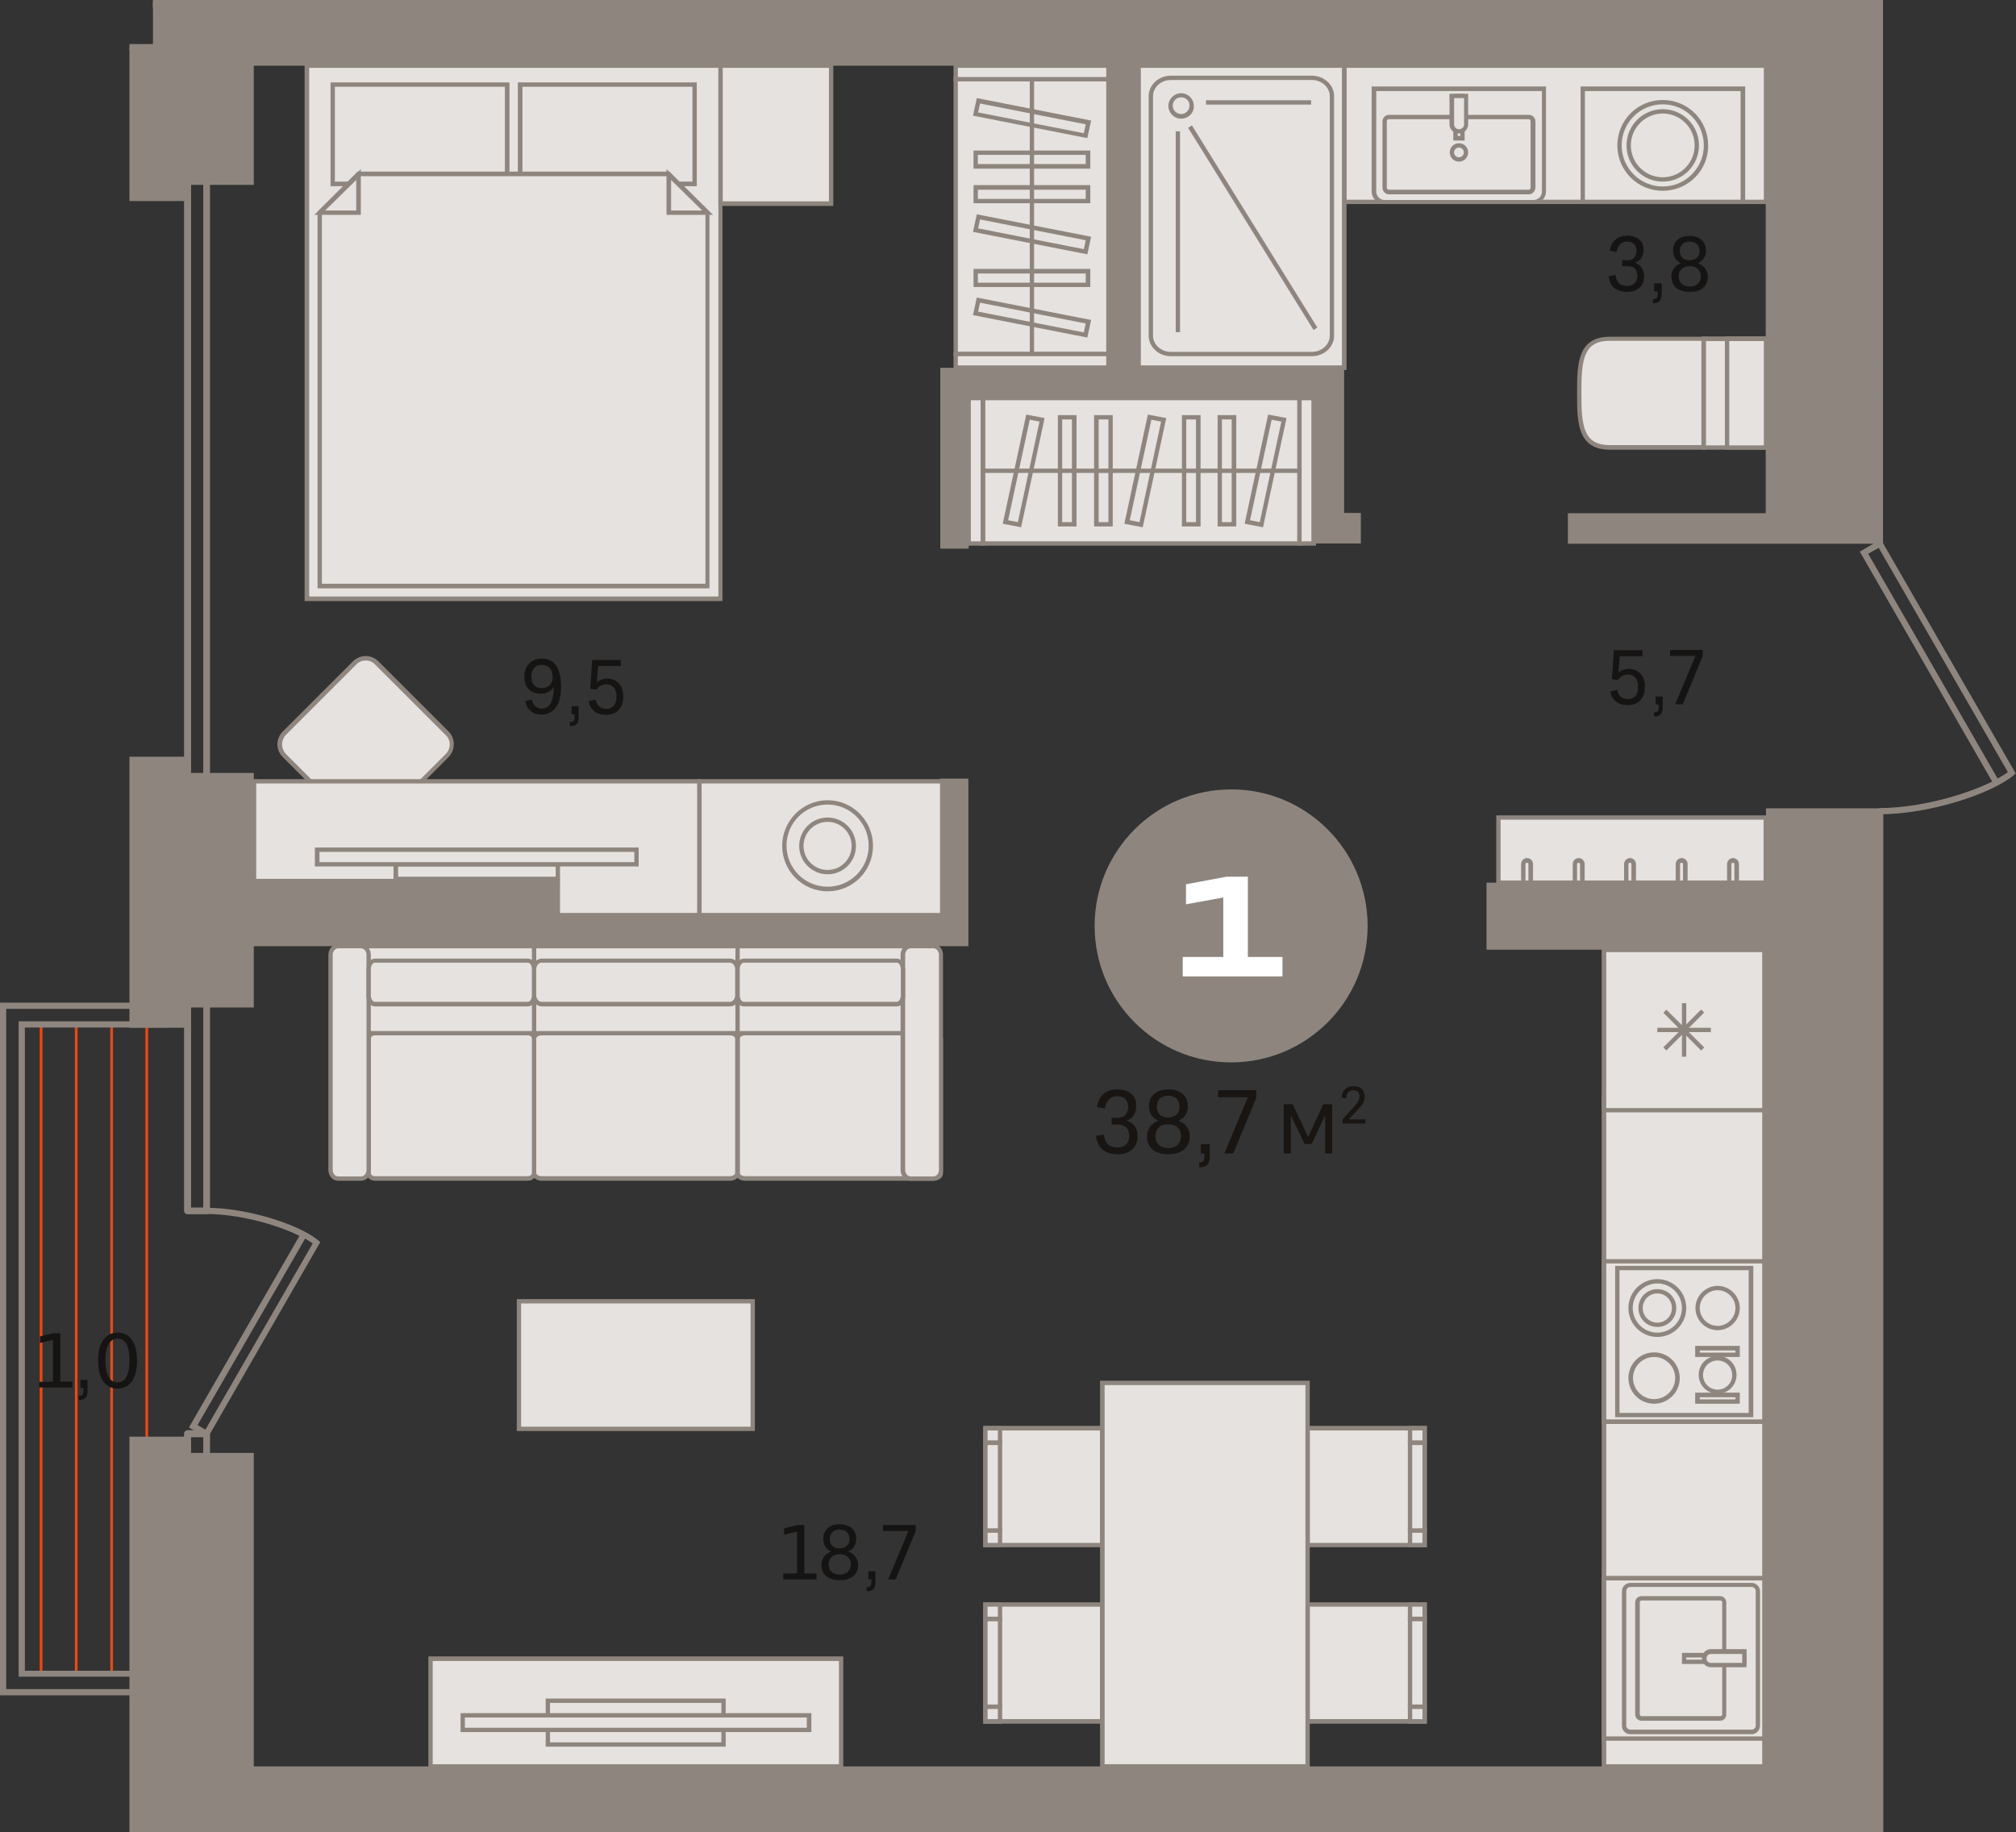 <?xml version="1.0" encoding="utf-8"?>
<!-- Generator: Adobe Illustrator 24.1.2, SVG Export Plug-In . SVG Version: 6.00 Build 0)  -->
<svg version="1.1" id="Слой_1" xmlns="http://www.w3.org/2000/svg" xmlns:xlink="http://www.w3.org/1999/xlink" x="0px" y="0px"
	 viewBox="0 0 745.9 678" style="enable-background:new 0 0 745.9 678;" xml:space="preserve">
<rect x="0" y="0" width="745.9" height="678" fill="#333333" stroke="none"/>
<g>
	<rect x="40.8" y="378.5" style="fill-rule:evenodd;clip-rule:evenodd;fill:#E84915;" width="1" height="241.3"/>
	<rect x="14.7" y="378.5" style="fill-rule:evenodd;clip-rule:evenodd;fill:#E84915;" width="1" height="241.3"/>
	<rect x="53.8" y="378.5" style="fill-rule:evenodd;clip-rule:evenodd;fill:#E84915;" width="1" height="241.3"/>
	<rect x="27.7" y="378.5" style="fill-rule:evenodd;clip-rule:evenodd;fill:#E84915;" width="1" height="241.3"/>
	<path style="fill-rule:evenodd;clip-rule:evenodd;fill:#8E867E;" d="M70.7,446.8h4.5v-89.6h-4.5V446.8L70.7,446.8z M76.4,449.3h-7
		c-0.7,0-1.3-0.6-1.3-1.3V356c0-0.7,0.6-1.3,1.3-1.3h7c0.7,0,1.3,0.6,1.3,1.3V448C77.7,448.7,77.1,449.3,76.4,449.3z"/>
	<path style="fill-rule:evenodd;clip-rule:evenodd;fill:#8E867E;" d="M70.7,562.7h4.5v-30.9h-4.5V562.7L70.7,562.7z M76.4,565.2h-7
		c-0.7,0-1.3-0.6-1.3-1.3v-33.4c0-0.7,0.6-1.3,1.3-1.3h7c0.7,0,1.3,0.6,1.3,1.3V564C77.7,564.7,77.1,565.2,76.4,565.2z"/>
	<path style="fill-rule:evenodd;clip-rule:evenodd;fill:#8E867E;" d="M2.3,625h57.3v-4.6H6.9V377.9h52.6v-4.6H2.3V625L2.3,625z
		 M61.8,627.3H0V371h61.8v9.2H9.2v238h52.6V627.3z"/>
	<path style="fill-rule:evenodd;clip-rule:evenodd;fill:#8E867E;" d="M73.1,527.3L76,529l39.7-68.9c-0.8-0.6-1.8-1.2-2.8-1.8
		L73.1,527.3L73.1,527.3z M76.8,532.1l-6.9-3.9l40.9-70.9c-8.6-4.3-22.6-8.1-34.6-8.1l0-2.3c15.7,0,34.9,6.4,41.6,12.1l0.7,0.6
		L76.8,532.1z"/>
	<path style="fill-rule:evenodd;clip-rule:evenodd;fill:#161413;" d="M43.5,511.5c1.5,0,2.6-0.7,3.3-2.1c0.8-1.4,1.1-3.4,1.1-6.1
		c0-2.7-0.4-4.7-1.1-6c-0.8-1.4-1.9-2-3.3-2c-1.4,0-2.5,0.7-3.3,2c-0.8,1.4-1.2,3.4-1.2,6c0,2.7,0.4,4.7,1.2,6.1
		C40.9,510.9,42,511.5,43.5,511.5L43.5,511.5z M43.5,513.8c-2.3,0-4-0.9-5.3-2.7c-1.3-1.8-1.9-4.4-1.9-7.6c0-3.3,0.6-5.9,1.9-7.7
		c1.3-1.8,3-2.7,5.3-2.7c2.3,0,4.1,0.9,5.3,2.7c1.3,1.8,1.9,4.3,1.9,7.7c0,3.3-0.6,5.8-1.9,7.6C47.5,512.9,45.8,513.8,43.5,513.8
		L43.5,513.8z M29.6,510.6h2.8v3.7c0,1.4-0.2,2.4-0.7,2.9c-0.5,0.5-1.3,0.8-2.5,0.8l-0.1-1.5c0.7,0,1.1-0.1,1.4-0.4
		c0.2-0.3,0.4-0.8,0.4-1.6v-0.9h-1.1V510.6L29.6,510.6z M14.5,513.5v-2.2h5.1v-15.5l-4.8,1.1v-2.4l5-1.2h2.5v17.9h4.5v2.2H14.5z"/>
	<rect x="497.4" y="24.3" style="fill-rule:evenodd;clip-rule:evenodd;fill:#E5E2DF;" width="156" height="50.4"/>
	<path style="fill-rule:evenodd;clip-rule:evenodd;fill:#8E867E;" d="M498.2,73.9h154.4V25.1H498.2V73.9L498.2,73.9z M654.2,75.5
		H496.5V23.5h157.7V75.5z"/>
	<path style="fill-rule:evenodd;clip-rule:evenodd;fill:#E5E2DF;" d="M139.4,305.5l26-26c2.3-2.3,2.3-6,0-8.2l-26-26
		c-2.3-2.3-6-2.3-8.2,0l-26,26c-2.3,2.3-2.3,6,0,8.2l26,26C133.5,307.7,137.2,307.7,139.4,305.5z"/>
	<path style="fill-rule:evenodd;clip-rule:evenodd;fill:#8E867E;" d="M135.3,244.4c-1.3,0-2.6,0.5-3.5,1.5l-26,26
		c-1.9,2-1.9,5.1,0,7.1l26,26c1.9,1.9,5.2,1.9,7.1,0l26-26c0.9-0.9,1.5-2.2,1.5-3.5c0-1.3-0.5-2.6-1.5-3.5l-26-26
		C137.9,244.9,136.6,244.4,135.3,244.4L135.3,244.4z M135.3,308c-1.8,0-3.4-0.7-4.7-1.9l-26-26c-2.6-2.6-2.6-6.8,0-9.4l26-26
		c2.6-2.6,6.8-2.6,9.4,0l26,26c1.2,1.2,1.9,2.9,1.9,4.7c0,1.8-0.7,3.4-1.9,4.7l-26,26C138.7,307.3,137.1,308,135.3,308z"/>
	<rect x="93.9" y="289.1" style="fill-rule:evenodd;clip-rule:evenodd;fill:#E5E2DF;" width="164.8" height="49.5"/>
	<path style="fill-rule:evenodd;clip-rule:evenodd;fill:#8E867E;" d="M94.8,337.8H258v-47.9H94.8V337.8L94.8,337.8z M259.6,339.4
		H93.1v-51.1h166.4V339.4z"/>
	<rect x="258.8" y="289.1" style="fill-rule:evenodd;clip-rule:evenodd;fill:#E5E2DF;" width="94.8" height="49.5"/>
	<path style="fill-rule:evenodd;clip-rule:evenodd;fill:#8E867E;" d="M259.6,337.8h93.2v-47.9h-93.2V337.8L259.6,337.8z
		 M354.4,339.4H258v-51.1h96.4V339.4z"/>
	<rect x="192" y="481.5" style="fill-rule:evenodd;clip-rule:evenodd;fill:#E5E2DF;" width="86.5" height="47.2"/>
	<path style="fill-rule:evenodd;clip-rule:evenodd;fill:#8E867E;" d="M192.8,527.9h84.9v-45.6h-84.9V527.9L192.8,527.9z
		 M279.3,529.5h-88.1v-48.8h88.1V529.5z"/>
	<rect x="110.3" y="677.2" style="fill-rule:evenodd;clip-rule:evenodd;fill:#8E867E;" width="185.8" height="0.8"/>
	<rect x="159.3" y="613.8" style="fill-rule:evenodd;clip-rule:evenodd;fill:#E5E2DF;" width="151.9" height="39.9"/>
	<path style="fill-rule:evenodd;clip-rule:evenodd;fill:#8E867E;" d="M160.1,652.8h150.3v-38.2H160.1V652.8L160.1,652.8z M312,654.4
		H158.5v-41.5H312V654.4z"/>
	<rect x="146.5" y="319.8" style="fill-rule:evenodd;clip-rule:evenodd;fill:#E5E2DF;" width="59.9" height="5.4"/>
	<path style="fill-rule:evenodd;clip-rule:evenodd;fill:#8E867E;" d="M147.3,324.4h58.3v-3.8h-58.3V324.4L147.3,324.4z M207.2,326
		h-61.6v-7h61.6V326z"/>
	<rect x="166.1" y="677.2" style="fill-rule:evenodd;clip-rule:evenodd;fill:#8E867E;" width="66.6" height="0.8"/>
	<rect x="117.4" y="314.4" style="fill-rule:evenodd;clip-rule:evenodd;fill:#E5E2DF;" width="118.1" height="5.4"/>
	<path style="fill-rule:evenodd;clip-rule:evenodd;fill:#8E867E;" d="M118.2,319h116.5v-3.8H118.2V319L118.2,319z M236.3,320.6
		H116.5v-7h119.8V320.6z"/>
	<rect x="202.7" y="629.3" style="fill-rule:evenodd;clip-rule:evenodd;fill:#E5E2DF;" width="65" height="16.2"/>
	<path style="fill-rule:evenodd;clip-rule:evenodd;fill:#8E867E;" d="M203.5,644.7h63.4v-14.6h-63.4V644.7L203.5,644.7z
		 M268.5,646.3h-66.6v-17.8h66.6V646.3z"/>
	<rect x="171.2" y="634.7" style="fill-rule:evenodd;clip-rule:evenodd;fill:#E5E2DF;" width="128.1" height="5.4"/>
	<path style="fill-rule:evenodd;clip-rule:evenodd;fill:#8E867E;" d="M172,639.3h126.5v-3.8H172V639.3L172,639.3z M300.1,640.9
		H170.4v-7h129.8V640.9z"/>
	<rect x="113.6" y="24.3" style="fill-rule:evenodd;clip-rule:evenodd;fill:#E5E2DF;" width="153" height="197.3"/>
	<path style="fill-rule:evenodd;clip-rule:evenodd;fill:#8E867E;" d="M114.4,220.7h151.4V25.1H114.4V220.7L114.4,220.7z
		 M267.4,222.4H112.7V23.4h154.6V222.4z"/>
	<rect x="123.1" y="31.3" style="fill-rule:evenodd;clip-rule:evenodd;fill:#E5E2DF;" width="64.5" height="36.7"/>
	<path style="fill-rule:evenodd;clip-rule:evenodd;fill:#8E867E;" d="M123.9,67.2h62.9V32.1h-62.9V67.2L123.9,67.2z M188.5,68.9
		h-66.2V30.5h66.2V68.9z"/>
	<rect x="192.4" y="31.3" style="fill-rule:evenodd;clip-rule:evenodd;fill:#E5E2DF;" width="64.5" height="36.7"/>
	<path style="fill-rule:evenodd;clip-rule:evenodd;fill:#8E867E;" d="M193.3,67.2h62.9V32.1h-62.9V67.2L193.3,67.2z M257.8,68.9
		h-66.2V30.5h66.2V68.9z"/>
	<polygon style="fill-rule:evenodd;clip-rule:evenodd;fill:#E5E2DF;" points="132.7,64.4 118.3,78.7 118.3,216.9 261.8,216.9 
		261.8,78.7 247.4,64.4 	"/>
	<path style="fill-rule:evenodd;clip-rule:evenodd;fill:#8E867E;" d="M119.1,216H261V79l-13.9-13.8H133L119.1,79V216L119.1,216z
		 M262.6,217.7H117.5V78.3l14.8-14.8h115.4l14.8,14.8V217.7z"/>
	<polygon style="fill-rule:evenodd;clip-rule:evenodd;fill:#E5E2DF;" points="118.3,78.7 132.7,78.7 132.7,64.6 	"/>
	<path style="fill-rule:evenodd;clip-rule:evenodd;fill:#8E867E;" d="M120.3,77.9h11.5V66.6L120.3,77.9L120.3,77.9z M133.5,79.5
		h-17.2l17.2-16.9V79.5z"/>
	<polygon style="fill-rule:evenodd;clip-rule:evenodd;fill:#E5E2DF;" points="261.8,78.7 247.4,78.7 247.4,64.6 	"/>
	<path style="fill-rule:evenodd;clip-rule:evenodd;fill:#8E867E;" d="M248.3,77.9h11.5l-11.5-11.3V77.9L248.3,77.9z M263.8,79.5
		h-17.2V62.6L263.8,79.5z"/>
	<rect x="266.6" y="24.3" style="fill-rule:evenodd;clip-rule:evenodd;fill:#E5E2DF;" width="40.9" height="51.1"/>
	<path style="fill-rule:evenodd;clip-rule:evenodd;fill:#8E867E;" d="M267.4,74.5h39.3V25.1h-39.3V74.5L267.4,74.5z M308.3,76.2
		h-42.5V23.4h42.5V76.2z"/>
	<rect x="585.6" y="32.9" style="fill-rule:evenodd;clip-rule:evenodd;fill:#E5E2DF;" width="59.2" height="41.9"/>
	<path style="fill-rule:evenodd;clip-rule:evenodd;fill:#8E867E;" d="M586.5,73.9H644V33.7h-57.6V73.9L586.5,73.9z M645.7,75.5
		h-60.9V32h60.9V75.5z"/>
	<path style="fill-rule:evenodd;clip-rule:evenodd;fill:#E5E2DF;" d="M615.2,37.8c-8.8,0-16,7.2-16,16c0,8.8,7.2,16,16,16
		c8.8,0,16-7.2,16-16C631.3,44.9,624.1,37.8,615.2,37.8z"/>
	<path style="fill-rule:evenodd;clip-rule:evenodd;fill:#8E867E;" d="M615.2,38.6c-8.4,0-15.2,6.8-15.2,15.2
		c0,8.4,6.8,15.2,15.2,15.2c8.4,0,15.2-6.8,15.2-15.2C630.4,45.4,623.6,38.6,615.2,38.6L615.2,38.6z M615.2,70.6
		c-9.3,0-16.8-7.5-16.8-16.8c0-9.3,7.5-16.8,16.8-16.8c9.3,0,16.8,7.5,16.8,16.8C632.1,63.1,624.5,70.6,615.2,70.6z"/>
	<path style="fill-rule:evenodd;clip-rule:evenodd;fill:#E5E2DF;" d="M615.2,41.2c-6.9,0-12.6,5.6-12.6,12.6
		c0,6.9,5.6,12.6,12.6,12.6c6.9,0,12.6-5.6,12.6-12.6C627.8,46.8,622.2,41.2,615.2,41.2z"/>
	<path style="fill-rule:evenodd;clip-rule:evenodd;fill:#8E867E;" d="M615.2,42c-6.5,0-11.8,5.3-11.8,11.8c0,6.5,5.3,11.8,11.8,11.8
		c6.5,0,11.8-5.3,11.8-11.8C627,47.3,621.7,42,615.2,42L615.2,42z M615.2,67.2c-7.4,0-13.4-6-13.4-13.4c0-7.4,6-13.4,13.4-13.4
		c7.4,0,13.4,6,13.4,13.4C628.6,61.2,622.6,67.2,615.2,67.2z"/>
	<path style="fill-rule:evenodd;clip-rule:evenodd;fill:#8E867E;" d="M490.9,678h41.7c-1-0.5-2.1-0.8-3.3-0.8h-35.1
		C493,677.2,491.9,677.5,490.9,678z"/>
	<rect x="593.5" y="405.9" style="fill-rule:evenodd;clip-rule:evenodd;fill:#E5E2DF;" width="59.4" height="247.7"/>
	<path style="fill-rule:evenodd;clip-rule:evenodd;fill:#8E867E;" d="M594.3,652.8H652V406.7h-57.7V652.8L594.3,652.8z M653.6,654.4
		h-61V405.1h61V654.4z"/>
	<rect x="593.5" y="584" style="fill-rule:evenodd;clip-rule:evenodd;fill:#E5E2DF;" width="59.4" height="59.4"/>
	<path style="fill-rule:evenodd;clip-rule:evenodd;fill:#8E867E;" d="M594.3,642.5H652v-57.7h-57.7V642.5L594.3,642.5z M653.6,644.1
		h-61v-61h61V644.1z"/>
	<path style="fill-rule:evenodd;clip-rule:evenodd;fill:#E5E2DF;" d="M600.9,588.7v49.8c0,1.3,1,2.3,2.3,2.3h44.9
		c1.3,0,2.3-1,2.3-2.3v-49.8c0-1.3-1-2.3-2.3-2.3h-44.9C601.9,586.4,600.9,587.5,600.9,588.7z"/>
	<path style="fill-rule:evenodd;clip-rule:evenodd;fill:#8E867E;" d="M603.2,587.2c-0.8,0-1.5,0.7-1.5,1.5v49.8
		c0,0.8,0.7,1.5,1.5,1.5h44.9c0.8,0,1.5-0.7,1.5-1.5v-49.8c0-0.8-0.7-1.5-1.5-1.5H603.2L603.2,587.2z M648.1,641.7h-44.9
		c-1.7,0-3.1-1.4-3.1-3.1v-49.8c0-1.7,1.4-3.1,3.1-3.1h44.9c1.7,0,3.1,1.4,3.1,3.1v49.8C651.1,640.3,649.8,641.7,648.1,641.7z"/>
	<path style="fill-rule:evenodd;clip-rule:evenodd;fill:#E5E2DF;" d="M638,592.9v41.4c0,0.8-0.7,1.5-1.5,1.5h-29.1
		c-0.8,0-1.5-0.7-1.5-1.5v-41.4c0-0.8,0.7-1.5,1.5-1.5h29.1C637.3,591.4,638,592.1,638,592.9z"/>
	<path style="fill-rule:evenodd;clip-rule:evenodd;fill:#8E867E;" d="M607.4,592.2c-0.4,0-0.7,0.3-0.7,0.7v41.4
		c0,0.4,0.3,0.7,0.7,0.7h29.1c0.4,0,0.7-0.3,0.7-0.7v-41.4c0-0.4-0.3-0.7-0.7-0.7H607.4L607.4,592.2z M636.4,636.7h-29.1
		c-1.3,0-2.3-1.1-2.3-2.4v-41.4c0-1.3,1.1-2.3,2.3-2.3h29.1c1.3,0,2.3,1.1,2.3,2.3v41.4C638.8,635.7,637.7,636.7,636.4,636.7z"/>
	<rect x="623.1" y="612.4" style="fill-rule:evenodd;clip-rule:evenodd;fill:#E5E2DF;" width="22.3" height="2.5"/>
	<path style="fill-rule:evenodd;clip-rule:evenodd;fill:#8E867E;" d="M623.9,614.1h20.6v-0.8h-20.6V614.1L623.9,614.1z M646.2,615.7
		h-23.9v-4.1h23.9V615.7z"/>
	<path style="fill-rule:evenodd;clip-rule:evenodd;fill:#E5E2DF;" d="M630.5,613.6L630.5,613.6c0,1.4,1.1,2.5,2.4,2.5h12.4v-4.9H633
		C631.6,611.2,630.5,612.3,630.5,613.6z"/>
	<path style="fill-rule:evenodd;clip-rule:evenodd;fill:#8E867E;" d="M633,612c-0.9,0-1.6,0.7-1.6,1.6v0.1c0,0.9,0.7,1.6,1.6,1.6
		h11.6V612H633L633,612z M646.2,616.9H633c-1.8,0-3.3-1.5-3.3-3.3v-0.1c0-1.8,1.5-3.3,3.3-3.3h13.2V616.9z"/>
	<rect x="593.5" y="466.7" style="fill-rule:evenodd;clip-rule:evenodd;fill:#E5E2DF;" width="59.4" height="59.4"/>
	<path style="fill-rule:evenodd;clip-rule:evenodd;fill:#8E867E;" d="M594.3,525.2H652v-57.7h-57.7V525.2L594.3,525.2z M653.6,526.9
		h-61v-61h61V526.9z"/>
	<rect x="598.4" y="469.2" style="fill-rule:evenodd;clip-rule:evenodd;fill:#E5E2DF;" width="49.5" height="54.4"/>
	<path style="fill-rule:evenodd;clip-rule:evenodd;fill:#8E867E;" d="M599.2,522.8H647V470h-47.8V522.8L599.2,522.8z M648.7,524.4
		h-51.1v-56h51.1V524.4z"/>
	<path style="fill-rule:evenodd;clip-rule:evenodd;fill:#E5E2DF;" d="M613.2,493.9c5.5,0,9.9-4.4,9.9-9.9c0-5.5-4.4-9.9-9.9-9.9
		c-5.5,0-9.9,4.4-9.9,9.9C603.3,489.5,607.8,493.9,613.2,493.9z"/>
	<path style="fill-rule:evenodd;clip-rule:evenodd;fill:#8E867E;" d="M613.2,474.9c-5,0-9.1,4.1-9.1,9.1c0,5,4.1,9.1,9.1,9.1
		c5,0,9.1-4.1,9.1-9.1C622.3,479,618.2,474.9,613.2,474.9L613.2,474.9z M613.2,494.7c-5.9,0-10.7-4.8-10.7-10.7
		c0-5.9,4.8-10.7,10.7-10.7c5.9,0,10.7,4.8,10.7,10.7C623.9,489.9,619.1,494.7,613.2,494.7z"/>
	<path style="fill-rule:evenodd;clip-rule:evenodd;fill:#E5E2DF;" d="M613.2,490.2c3.4,0,6.2-2.8,6.2-6.2c0-3.4-2.8-6.2-6.2-6.2
		c-3.4,0-6.2,2.8-6.2,6.2C607.1,487.4,609.8,490.2,613.2,490.2z"/>
	<path style="fill-rule:evenodd;clip-rule:evenodd;fill:#8E867E;" d="M613.2,478.6c-3,0-5.4,2.4-5.4,5.4c0,3,2.4,5.4,5.4,5.4
		c3,0,5.4-2.4,5.4-5.4C618.6,481,616.2,478.6,613.2,478.6L613.2,478.6z M613.2,491c-3.9,0-7-3.1-7-7c0-3.9,3.1-7,7-7
		c3.9,0,7,3.1,7,7C620.2,487.9,617.1,491,613.2,491z"/>
	<path style="fill-rule:evenodd;clip-rule:evenodd;fill:#E5E2DF;" d="M612,518.6c4.8,0,8.7-3.9,8.7-8.7c0-4.8-3.9-8.7-8.7-8.7
		c-4.8,0-8.7,3.9-8.7,8.7C603.3,514.7,607.2,518.6,612,518.6z"/>
	<path style="fill-rule:evenodd;clip-rule:evenodd;fill:#8E867E;" d="M612,502.1c-4.3,0-7.8,3.5-7.8,7.8c0,4.3,3.5,7.8,7.8,7.8
		c4.3,0,7.8-3.5,7.8-7.8C619.8,505.6,616.3,502.1,612,502.1L612,502.1z M612,519.4c-5.2,0-9.5-4.2-9.5-9.5c0-5.2,4.2-9.5,9.5-9.5
		c5.2,0,9.5,4.2,9.5,9.5C621.5,515.2,617.2,519.4,612,519.4z"/>
	<path style="fill-rule:evenodd;clip-rule:evenodd;fill:#E5E2DF;" d="M635.5,491.4c4.1,0,7.4-3.3,7.4-7.4c0-4.1-3.3-7.4-7.4-7.4
		c-4.1,0-7.4,3.3-7.4,7.4C628.1,488.1,631.4,491.4,635.5,491.4z"/>
	<path style="fill-rule:evenodd;clip-rule:evenodd;fill:#8E867E;" d="M635.5,477.4c-3.6,0-6.6,3-6.6,6.6c0,3.6,3,6.6,6.6,6.6
		c3.6,0,6.6-3,6.6-6.6C642.1,480.4,639.1,477.4,635.5,477.4L635.5,477.4z M635.5,492.2c-4.5,0-8.2-3.7-8.2-8.2
		c0-4.5,3.7-8.2,8.2-8.2c4.5,0,8.2,3.7,8.2,8.2C643.7,488.5,640,492.2,635.5,492.2z"/>
	<path style="fill-rule:evenodd;clip-rule:evenodd;fill:#E5E2DF;" d="M635.5,514.9c3.4,0,6.2-2.8,6.2-6.2c0-3.4-2.8-6.2-6.2-6.2
		c-3.4,0-6.2,2.8-6.2,6.2C629.3,512.1,632.1,514.9,635.5,514.9z"/>
	<path style="fill-rule:evenodd;clip-rule:evenodd;fill:#8E867E;" d="M635.5,503.4c-3,0-5.4,2.4-5.4,5.4c0,3,2.4,5.4,5.4,5.4
		c3,0,5.4-2.4,5.4-5.4C640.9,505.8,638.5,503.4,635.5,503.4L635.5,503.4z M635.5,515.7c-3.9,0-7-3.1-7-7c0-3.9,3.1-7,7-7
		c3.9,0,7,3.1,7,7C642.5,512.6,639.4,515.7,635.5,515.7z"/>
	<rect x="628.1" y="498.8" style="fill-rule:evenodd;clip-rule:evenodd;fill:#E5E2DF;" width="14.8" height="2.5"/>
	<path style="fill-rule:evenodd;clip-rule:evenodd;fill:#8E867E;" d="M628.9,500.5h13.2v-0.8h-13.2V500.5L628.9,500.5z M643.7,502.1
		h-16.5V498h16.5V502.1z"/>
	<rect x="628.1" y="516.2" style="fill-rule:evenodd;clip-rule:evenodd;fill:#E5E2DF;" width="14.8" height="2.5"/>
	<path style="fill-rule:evenodd;clip-rule:evenodd;fill:#8E867E;" d="M628.9,517.8h13.2V517h-13.2V517.8L628.9,517.8z M643.7,519.4
		h-16.5v-4.1h16.5V519.4z"/>
	<rect x="593.5" y="351.5" style="fill-rule:evenodd;clip-rule:evenodd;fill:#E5E2DF;" width="59.4" height="59.4"/>
	<path style="fill-rule:evenodd;clip-rule:evenodd;fill:#8E867E;" d="M594.3,410H652v-57.7h-57.7V410L594.3,410z M653.6,411.6h-61
		v-61h61V411.6z"/>
	<rect x="613.2" y="380.3" style="fill-rule:evenodd;clip-rule:evenodd;fill:#8E867E;" width="19.8" height="1.6"/>
	<rect x="622.3" y="371.2" style="fill-rule:evenodd;clip-rule:evenodd;fill:#8E867E;" width="1.6" height="19.8"/>
	
		<rect x="622.3" y="371.2" transform="matrix(0.707 -0.707 0.707 0.707 -86.99 552.25)" style="fill-rule:evenodd;clip-rule:evenodd;fill:#8E867E;" width="1.6" height="19.8"/>
	
		<rect x="613.2" y="380.3" transform="matrix(0.706 -0.708 0.708 0.706 -86.758 553.208)" style="fill-rule:evenodd;clip-rule:evenodd;fill:#8E867E;" width="19.8" height="1.6"/>
	<rect x="294.5" y="677.2" style="fill-rule:evenodd;clip-rule:evenodd;fill:#8E867E;" width="59.3" height="0.8"/>
	<rect x="483.8" y="593.7" style="fill-rule:evenodd;clip-rule:evenodd;fill:#E5E2DF;" width="43.2" height="43.2"/>
	<path style="fill-rule:evenodd;clip-rule:evenodd;fill:#8E867E;" d="M484.6,636.1h41.6v-41.6h-41.6V636.1L484.6,636.1z
		 M527.9,637.8H483v-44.9h44.9V637.8z"/>
	<rect x="521.6" y="593.7" style="fill-rule:evenodd;clip-rule:evenodd;fill:#E5E2DF;" width="5.4" height="5.4"/>
	<path style="fill-rule:evenodd;clip-rule:evenodd;fill:#8E867E;" d="M522.5,598.3h3.8v-3.8h-3.8V598.3L522.5,598.3z M527.9,599.9
		h-7v-7h7V599.9z"/>
	<rect x="521.6" y="631.5" style="fill-rule:evenodd;clip-rule:evenodd;fill:#E5E2DF;" width="5.4" height="5.4"/>
	<path style="fill-rule:evenodd;clip-rule:evenodd;fill:#8E867E;" d="M522.5,636.1h3.8v-3.8h-3.8V636.1L522.5,636.1z M527.9,637.8
		h-7v-7h7V637.8z"/>
	<rect x="521.6" y="599.1" style="fill-rule:evenodd;clip-rule:evenodd;fill:#E5E2DF;" width="5.4" height="32.4"/>
	<path style="fill-rule:evenodd;clip-rule:evenodd;fill:#8E867E;" d="M522.5,630.7h3.8v-30.8h-3.8V630.7L522.5,630.7z M527.9,632.3
		h-7v-34.1h7V632.3z"/>
	<rect x="364.6" y="593.7" style="fill-rule:evenodd;clip-rule:evenodd;fill:#E5E2DF;" width="43.2" height="43.2"/>
	<path style="fill-rule:evenodd;clip-rule:evenodd;fill:#8E867E;" d="M365.4,636.1H407v-41.6h-41.6V636.1L365.4,636.1z M408.7,637.8
		h-44.9v-44.9h44.9V637.8z"/>
	<rect x="364.6" y="593.7" style="fill-rule:evenodd;clip-rule:evenodd;fill:#E5E2DF;" width="5.4" height="5.4"/>
	<path style="fill-rule:evenodd;clip-rule:evenodd;fill:#8E867E;" d="M365.4,598.3h3.8v-3.8h-3.8V598.3L365.4,598.3z M370.8,599.9
		h-7v-7h7V599.9z"/>
	<rect x="364.6" y="631.5" style="fill-rule:evenodd;clip-rule:evenodd;fill:#E5E2DF;" width="5.4" height="5.4"/>
	<path style="fill-rule:evenodd;clip-rule:evenodd;fill:#8E867E;" d="M365.4,636.1h3.8v-3.8h-3.8V636.1L365.4,636.1z M370.8,637.8
		h-7v-7h7V637.8z"/>
	<rect x="364.6" y="599.1" style="fill-rule:evenodd;clip-rule:evenodd;fill:#E5E2DF;" width="5.4" height="32.4"/>
	<path style="fill-rule:evenodd;clip-rule:evenodd;fill:#8E867E;" d="M365.4,630.7h3.8v-30.8h-3.8V630.7L365.4,630.7z M370.8,632.3
		h-7v-34.1h7V632.3z"/>
	<rect x="483.8" y="528.5" style="fill-rule:evenodd;clip-rule:evenodd;fill:#E5E2DF;" width="43.2" height="43.2"/>
	<path style="fill-rule:evenodd;clip-rule:evenodd;fill:#8E867E;" d="M484.6,570.9h41.6v-41.6h-41.6V570.9L484.6,570.9z
		 M527.9,572.5H483v-44.9h44.9V572.5z"/>
	<rect x="521.6" y="528.5" style="fill-rule:evenodd;clip-rule:evenodd;fill:#E5E2DF;" width="5.4" height="5.4"/>
	<path style="fill-rule:evenodd;clip-rule:evenodd;fill:#8E867E;" d="M522.5,533.1h3.8v-3.8h-3.8V533.1L522.5,533.1z M527.9,534.7
		h-7v-7h7V534.7z"/>
	<rect x="521.6" y="566.3" style="fill-rule:evenodd;clip-rule:evenodd;fill:#E5E2DF;" width="5.4" height="5.4"/>
	<path style="fill-rule:evenodd;clip-rule:evenodd;fill:#8E867E;" d="M522.5,570.9h3.8v-3.8h-3.8V570.9L522.5,570.9z M527.9,572.5
		h-7v-7h7V572.5z"/>
	<rect x="521.6" y="533.9" style="fill-rule:evenodd;clip-rule:evenodd;fill:#E5E2DF;" width="5.4" height="32.4"/>
	<path style="fill-rule:evenodd;clip-rule:evenodd;fill:#8E867E;" d="M522.5,565.5h3.8v-30.8h-3.8V565.5L522.5,565.5z M527.9,567.1
		h-7v-34.1h7V567.1z"/>
	<rect x="364.6" y="528.5" style="fill-rule:evenodd;clip-rule:evenodd;fill:#E5E2DF;" width="43.2" height="43.2"/>
	<path style="fill-rule:evenodd;clip-rule:evenodd;fill:#8E867E;" d="M365.4,570.9H407v-41.6h-41.6V570.9L365.4,570.9z M408.7,572.5
		h-44.9v-44.9h44.9V572.5z"/>
	<rect x="364.6" y="528.5" style="fill-rule:evenodd;clip-rule:evenodd;fill:#E5E2DF;" width="5.4" height="5.4"/>
	<path style="fill-rule:evenodd;clip-rule:evenodd;fill:#8E867E;" d="M365.4,533.1h3.8v-3.8h-3.8V533.1L365.4,533.1z M370.8,534.7
		h-7v-7h7V534.7z"/>
	<rect x="364.6" y="566.3" style="fill-rule:evenodd;clip-rule:evenodd;fill:#E5E2DF;" width="5.4" height="5.4"/>
	<path style="fill-rule:evenodd;clip-rule:evenodd;fill:#8E867E;" d="M365.4,570.9h3.8v-3.8h-3.8V570.9L365.4,570.9z M370.8,572.5
		h-7v-7h7V572.5z"/>
	<rect x="364.6" y="533.9" style="fill-rule:evenodd;clip-rule:evenodd;fill:#E5E2DF;" width="5.4" height="32.4"/>
	<path style="fill-rule:evenodd;clip-rule:evenodd;fill:#8E867E;" d="M365.4,565.5h3.8v-30.8h-3.8V565.5L365.4,565.5z M370.8,567.1
		h-7v-34.1h7V567.1z"/>
	<rect x="407.9" y="511.7" style="fill-rule:evenodd;clip-rule:evenodd;fill:#E5E2DF;" width="76" height="141.9"/>
	<path style="fill-rule:evenodd;clip-rule:evenodd;fill:#8E867E;" d="M408.7,652.8H483V512.5h-74.3V652.8L408.7,652.8z M484.6,654.4
		H407V510.9h77.6V654.4z"/>
	<path style="fill-rule:evenodd;clip-rule:evenodd;fill:#E5E2DF;" d="M306.2,329c-8.9,0-16-7.2-16-16c0-8.9,7.2-16,16-16
		c8.9,0,16,7.2,16,16C322.2,321.8,315,329,306.2,329z"/>
	<path style="fill-rule:evenodd;clip-rule:evenodd;fill:#8E867E;" d="M306.2,297.7c-8.4,0-15.2,6.8-15.2,15.2
		c0,8.4,6.8,15.2,15.2,15.2c8.4,0,15.2-6.8,15.2-15.2C321.4,304.6,314.6,297.7,306.2,297.7L306.2,297.7z M306.2,329.8
		c-9.3,0-16.8-7.6-16.8-16.8c0-9.3,7.6-16.9,16.8-16.9c9.3,0,16.8,7.6,16.8,16.9C323,322.3,315.5,329.8,306.2,329.8z"/>
	<path style="fill-rule:evenodd;clip-rule:evenodd;fill:#E5E2DF;" d="M306.2,322.7c-5.4,0-9.7-4.3-9.7-9.7c0-5.4,4.3-9.7,9.7-9.7
		c5.4,0,9.7,4.3,9.7,9.7C315.9,318.3,311.5,322.7,306.2,322.7z"/>
	<path style="fill-rule:evenodd;clip-rule:evenodd;fill:#8E867E;" d="M306.2,304.1c-4.9,0-8.9,4-8.9,8.9c0,4.9,4,8.9,8.9,8.9
		c4.9,0,8.9-4,8.9-8.9C315.1,308.1,311.1,304.1,306.2,304.1L306.2,304.1z M306.2,323.5c-5.8,0-10.5-4.7-10.5-10.5
		s4.7-10.5,10.5-10.5c5.8,0,10.5,4.7,10.5,10.5S312,323.5,306.2,323.5z"/>
	<rect x="197.6" y="350" style="fill-rule:evenodd;clip-rule:evenodd;fill:#E5E2DF;" width="75.3" height="32.3"/>
	<path style="fill-rule:evenodd;clip-rule:evenodd;fill:#8E867E;" d="M198.4,381.5h73.7v-30.6h-73.7V381.5L198.4,381.5z
		 M273.7,383.1h-76.9v-33.9h76.9V383.1z"/>
	<rect x="272.9" y="350" style="fill-rule:evenodd;clip-rule:evenodd;fill:#E5E2DF;" width="70.6" height="32.3"/>
	<path style="fill-rule:evenodd;clip-rule:evenodd;fill:#8E867E;" d="M273.7,381.5h69v-30.6h-69V381.5L273.7,381.5z M344.3,383.1
		h-72.2v-33.9h72.2V383.1z"/>
	<rect x="131.7" y="350" style="fill-rule:evenodd;clip-rule:evenodd;fill:#E5E2DF;" width="65.9" height="32.3"/>
	<path style="fill-rule:evenodd;clip-rule:evenodd;fill:#8E867E;" d="M132.5,381.5h64.3v-30.6h-64.3V381.5L132.5,381.5z
		 M198.4,383.1h-67.5v-33.9h67.5V383.1z"/>
	<path style="fill-rule:evenodd;clip-rule:evenodd;fill:#E5E2DF;" d="M275.7,436.1h69.6c1.6,0,2.8-0.9,2.8-2v-49.7
		c0-1.1-1.3-2-2.8-2h-69.6c-1.6,0-2.8,0.9-2.8,2v49.7C272.9,435.2,274.1,436.1,275.7,436.1z"/>
	<path style="fill-rule:evenodd;clip-rule:evenodd;fill:#8E867E;" d="M275.7,383.1c-1.2,0-2,0.6-2,1.2v49.7c0,0.6,0.8,1.2,2,1.2
		h69.6c1.2,0,2-0.6,2-1.2v-49.7c0-0.6-0.8-1.2-2-1.2H275.7L275.7,383.1z M345.3,436.9h-69.6c-2,0-3.6-1.2-3.6-2.8v-49.7
		c0-1.6,1.6-2.8,3.6-2.8h69.6c2,0,3.6,1.2,3.6,2.8v49.7C349,435.6,347.4,436.9,345.3,436.9z"/>
	<path style="fill-rule:evenodd;clip-rule:evenodd;fill:#E5E2DF;" d="M200.4,436.1h69.6c1.6,0,2.8-0.9,2.8-2v-49.7
		c0-1.1-1.3-2-2.8-2h-69.6c-1.6,0-2.8,0.9-2.8,2v49.7C197.6,435.2,198.8,436.1,200.4,436.1z"/>
	<path style="fill-rule:evenodd;clip-rule:evenodd;fill:#8E867E;" d="M200.4,383.1c-1.2,0-2,0.6-2,1.2v49.7c0,0.6,0.8,1.2,2,1.2
		h69.6c1.2,0,2-0.6,2-1.2v-49.7c0-0.6-0.8-1.2-2-1.2H200.4L200.4,383.1z M270.1,436.9h-69.6c-2,0-3.6-1.2-3.6-2.8v-49.7
		c0-1.6,1.6-2.8,3.6-2.8h69.6c2,0,3.6,1.2,3.6,2.8v49.7C273.7,435.6,272.1,436.9,270.1,436.9z"/>
	<path style="fill-rule:evenodd;clip-rule:evenodd;fill:#E5E2DF;" d="M138.7,436.1h56.6c1.3,0,2.3-0.9,2.3-2v-49.7c0-1.1-1-2-2.3-2
		h-56.6c-1.3,0-2.3,0.9-2.3,2v49.7C136.4,435.2,137.4,436.1,138.7,436.1z"/>
	<path style="fill-rule:evenodd;clip-rule:evenodd;fill:#8E867E;" d="M138.7,383.1c-0.8,0-1.5,0.5-1.5,1.2v49.7
		c0,0.7,0.7,1.2,1.5,1.2h56.6c0.8,0,1.5-0.5,1.5-1.2v-49.7c0-0.7-0.7-1.2-1.5-1.2H138.7L138.7,383.1z M195.3,436.9h-56.6
		c-1.7,0-3.1-1.3-3.1-2.8v-49.7c0-1.6,1.4-2.8,3.1-2.8h56.6c1.7,0,3.1,1.3,3.1,2.8v49.7C198.4,435.6,197,436.9,195.3,436.9z"/>
	<path style="fill-rule:evenodd;clip-rule:evenodd;fill:#E5E2DF;" d="M133.6,436.1h-8.5c-1.6,0-2.8-1.4-2.8-3.2v-79.6
		c0-1.8,1.3-3.2,2.8-3.2h8.5c1.6,0,2.8,1.4,2.8,3.2v79.6C136.4,434.6,135.1,436.1,133.6,436.1z"/>
	<path style="fill-rule:evenodd;clip-rule:evenodd;fill:#8E867E;" d="M125.1,350.9c-1.1,0-2,1.1-2,2.4v79.6c0,1.3,0.9,2.4,2,2.4h8.5
		c1.1,0,2-1.1,2-2.4v-79.6c0-1.3-0.9-2.4-2-2.4H125.1L125.1,350.9z M133.6,436.9h-8.5c-2,0-3.6-1.8-3.6-4v-79.6c0-2.2,1.6-4,3.6-4
		h8.5c2,0,3.6,1.8,3.6,4v79.6C137.2,435.1,135.6,436.9,133.6,436.9z"/>
	<path style="fill-rule:evenodd;clip-rule:evenodd;fill:#E5E2DF;" d="M345.3,436.1h-8.5c-1.6,0-2.8-1.4-2.8-3.2v-79.6
		c0-1.8,1.3-3.2,2.8-3.2h8.5c1.6,0,2.8,1.4,2.8,3.2v79.6C348.2,434.6,346.9,436.1,345.3,436.1z"/>
	<path style="fill-rule:evenodd;clip-rule:evenodd;fill:#8E867E;" d="M336.9,350.9c-1.1,0-2,1.1-2,2.4v79.6c0,1.3,0.9,2.4,2,2.4h8.5
		c1.1,0,2-1.1,2-2.4v-79.6c0-1.3-0.9-2.4-2-2.4H336.9L336.9,350.9z M345.3,436.9h-8.5c-2,0-3.6-1.8-3.6-4v-79.6c0-2.2,1.6-4,3.6-4
		h8.5c2,0,3.6,1.8,3.6,4v79.6C349,435.1,347.4,436.9,345.3,436.9z"/>
	<path style="fill-rule:evenodd;clip-rule:evenodd;fill:#E5E2DF;" d="M136.4,368.3v-9.7c0-1.8,1-3.2,2.3-3.2h56.6
		c1.3,0,2.3,1.4,2.3,3.2v9.7c0,1.8-1,3.2-2.3,3.2h-56.6C137.4,371.5,136.4,370.1,136.4,368.3z"/>
	<path style="fill-rule:evenodd;clip-rule:evenodd;fill:#8E867E;" d="M138.7,356.2c-0.8,0-1.5,1.1-1.5,2.4v9.7
		c0,1.3,0.7,2.4,1.5,2.4h56.6c0.8,0,1.5-1.1,1.5-2.4v-9.7c0-1.3-0.7-2.4-1.5-2.4H138.7L138.7,356.2z M195.3,372.4h-56.6
		c-1.7,0-3.1-1.8-3.1-4v-9.7c0-2.3,1.4-4,3.1-4h56.6c1.7,0,3.1,1.8,3.1,4v9.7C198.4,370.6,197,372.4,195.3,372.4z"/>
	<path style="fill-rule:evenodd;clip-rule:evenodd;fill:#E5E2DF;" d="M197.6,368.3v-9.7c0-1.8,1.3-3.2,2.8-3.2h69.6
		c1.6,0,2.8,1.4,2.8,3.2v9.7c0,1.8-1.3,3.2-2.8,3.2h-69.6C198.8,371.5,197.6,370.1,197.6,368.3z"/>
	<path style="fill-rule:evenodd;clip-rule:evenodd;fill:#8E867E;" d="M200.4,356.2c-1.1,0-2,1.1-2,2.4v9.7c0,1.3,0.9,2.4,2,2.4h69.6
		c1.1,0,2-1.1,2-2.4v-9.7c0-1.3-0.9-2.4-2-2.4H200.4L200.4,356.2z M270.1,372.4h-69.6c-2,0-3.6-1.8-3.6-4v-9.7c0-2.2,1.6-4,3.6-4
		h69.6c2,0,3.6,1.8,3.6,4v9.7C273.7,370.5,272.1,372.4,270.1,372.4z"/>
	<path style="fill-rule:evenodd;clip-rule:evenodd;fill:#E5E2DF;" d="M272.9,368.3v-9.7c0-1.8,1-3.2,2.3-3.2h56.6
		c1.3,0,2.3,1.4,2.3,3.2v9.7c0,1.8-1,3.2-2.3,3.2h-56.6C273.9,371.5,272.9,370.1,272.9,368.3z"/>
	<path style="fill-rule:evenodd;clip-rule:evenodd;fill:#8E867E;" d="M275.2,356.2c-0.8,0-1.5,1.1-1.5,2.4v9.7
		c0,1.3,0.7,2.4,1.5,2.4h56.6c0.8,0,1.5-1.1,1.5-2.4v-9.7c0-1.3-0.7-2.4-1.5-2.4H275.2L275.2,356.2z M331.8,372.4h-56.6
		c-1.7,0-3.1-1.8-3.1-4v-9.7c0-2.3,1.4-4,3.1-4h56.6c1.7,0,3.1,1.8,3.1,4v9.7C334.9,370.6,333.5,372.4,331.8,372.4z"/>
	<rect x="421.3" y="24.3" style="fill-rule:evenodd;clip-rule:evenodd;fill:#E5E2DF;" width="76.1" height="111.8"/>
	<path style="fill-rule:evenodd;clip-rule:evenodd;fill:#8E867E;" d="M422.1,135.2h74.4V25.1h-74.4V135.2L422.1,135.2z M498.2,136.9
		h-77.7V23.5h77.7V136.9z"/>
	<path style="fill-rule:evenodd;clip-rule:evenodd;fill:#E5E2DF;" d="M433.2,28.8h52.2c4.1,0,7.4,3.1,7.4,6.8v88.6
		c0,3.8-3.3,6.8-7.4,6.8h-52.2c-4.1,0-7.4-3.1-7.4-6.8V35.6C425.8,31.9,429.1,28.8,433.2,28.8z"/>
	<path style="fill-rule:evenodd;clip-rule:evenodd;fill:#8E867E;" d="M433.2,29.6c-3.6,0-6.6,2.7-6.6,6v88.6c0,3.3,3,6,6.6,6h52.2
		c3.6,0,6.6-2.7,6.6-6V35.6c0-3.3-3-6-6.6-6H433.2L433.2,29.6z M485.4,131.8h-52.2c-4.5,0-8.2-3.4-8.2-7.6V35.6
		c0-4.2,3.7-7.6,8.2-7.6h52.2c4.5,0,8.2,3.4,8.2,7.6v88.6C493.6,128.4,489.9,131.8,485.4,131.8z"/>
	<path style="fill-rule:evenodd;clip-rule:evenodd;fill:#E5E2DF;" d="M441,39.1c0,2.2-1.8,3.9-3.9,3.9c-2.2,0-3.9-1.8-3.9-3.9
		c0-2.2,1.8-3.9,3.9-3.9C439.2,35.2,441,37,441,39.1z"/>
	<path style="fill-rule:evenodd;clip-rule:evenodd;fill:#8E867E;" d="M437,36c-1.7,0-3.1,1.4-3.1,3.1c0,1.7,1.4,3.1,3.1,3.1
		c1.7,0,3.1-1.4,3.1-3.1C440.2,37.4,438.8,36,437,36L437,36z M437,43.9c-2.6,0-4.7-2.1-4.7-4.7c0-2.6,2.1-4.7,4.7-4.7
		c2.6,0,4.7,2.1,4.7,4.7C441.8,41.8,439.7,43.9,437,43.9z"/>
	<rect x="435" y="48.6" style="fill-rule:evenodd;clip-rule:evenodd;fill:#8E867E;" width="1.6" height="74.3"/>
	<rect x="446.2" y="37.1" style="fill-rule:evenodd;clip-rule:evenodd;fill:#8E867E;" width="38.9" height="1.6"/>
	<polygon style="fill-rule:evenodd;clip-rule:evenodd;fill:#8E867E;" points="486,122.1 439.6,47.3 441,46.4 487.4,121.2 	"/>
	<rect x="567.1" y="677.2" style="fill-rule:evenodd;clip-rule:evenodd;fill:#8E867E;" width="87.1" height="0.8"/>
	<rect x="554.4" y="302.5" style="fill-rule:evenodd;clip-rule:evenodd;fill:#E5E2DF;" width="99" height="24.1"/>
	<path style="fill-rule:evenodd;clip-rule:evenodd;fill:#8E867E;" d="M555.2,325.8h97.3v-22.5h-97.3V325.8L555.2,325.8z
		 M654.2,327.4H553.6v-25.7h100.6V327.4z"/>
	<rect x="575.1" y="677.2" style="fill-rule:evenodd;clip-rule:evenodd;fill:#8E867E;" width="4" height="0.8"/>
	<path style="fill-rule:evenodd;clip-rule:evenodd;fill:#E5E2DF;" d="M563.6,326.6v-6.9c0-0.7,0.6-1.4,1.4-1.4
		c0.7,0,1.4,0.6,1.4,1.4v6.9H563.6z"/>
	<path style="fill-rule:evenodd;clip-rule:evenodd;fill:#8E867E;" d="M564.4,325.8h1.1v-6.1c0-0.6-1.1-0.6-1.1,0V325.8L564.4,325.8z
		 M567.1,327.4h-4.3v-7.7c0-1.2,1-2.2,2.2-2.2c1.2,0,2.2,1,2.2,2.2V327.4z"/>
	<rect x="608" y="677.2" style="fill-rule:evenodd;clip-rule:evenodd;fill:#8E867E;" width="4" height="0.8"/>
	<path style="fill-rule:evenodd;clip-rule:evenodd;fill:#E5E2DF;" d="M601.7,326.6v-6.9c0-0.7,0.6-1.4,1.4-1.4
		c0.7,0,1.4,0.6,1.4,1.4v6.9H601.7z"/>
	<path style="fill-rule:evenodd;clip-rule:evenodd;fill:#8E867E;" d="M602.5,325.8h1.1v-6.1c0-0.6-1.1-0.6-1.1,0V325.8L602.5,325.8z
		 M605.2,327.4h-4.3v-7.7c0-1.2,1-2.2,2.2-2.2c1.2,0,2.2,1,2.2,2.2V327.4z"/>
	<rect x="591.5" y="677.2" style="fill-rule:evenodd;clip-rule:evenodd;fill:#8E867E;" width="4" height="0.8"/>
	<path style="fill-rule:evenodd;clip-rule:evenodd;fill:#E5E2DF;" d="M582.7,326.6v-6.9c0-0.7,0.6-1.4,1.4-1.4
		c0.7,0,1.4,0.6,1.4,1.4v6.9H582.7z"/>
	<path style="fill-rule:evenodd;clip-rule:evenodd;fill:#8E867E;" d="M583.5,325.8h1.1v-6.1c0-0.6-1.1-0.6-1.1,0V325.8L583.5,325.8z
		 M586.2,327.4h-4.3v-7.7c0-1.2,1-2.2,2.2-2.2c1.2,0,2.2,1,2.2,2.2V327.4z"/>
	<rect x="624.4" y="677.2" style="fill-rule:evenodd;clip-rule:evenodd;fill:#8E867E;" width="4" height="0.8"/>
	<path style="fill-rule:evenodd;clip-rule:evenodd;fill:#E5E2DF;" d="M620.8,326.6v-6.9c0-0.7,0.6-1.4,1.4-1.4
		c0.7,0,1.4,0.6,1.4,1.4v6.9H620.8z"/>
	<path style="fill-rule:evenodd;clip-rule:evenodd;fill:#8E867E;" d="M621.6,325.8h1.1v-6.1c0-0.6-1.1-0.6-1.1,0V325.8L621.6,325.8z
		 M624.3,327.4H620v-7.7c0-1.2,1-2.2,2.2-2.2c1.2,0,2.2,1,2.2,2.2V327.4z"/>
	<rect x="640.8" y="677.2" style="fill-rule:evenodd;clip-rule:evenodd;fill:#8E867E;" width="4" height="0.8"/>
	<path style="fill-rule:evenodd;clip-rule:evenodd;fill:#E5E2DF;" d="M639.8,326.6v-6.9c0-0.7,0.6-1.4,1.4-1.4s1.4,0.6,1.4,1.4v6.9
		H639.8z"/>
	<path style="fill-rule:evenodd;clip-rule:evenodd;fill:#8E867E;" d="M640.6,325.8h1.1v-6.1c0-0.6-1.1-0.6-1.1,0V325.8L640.6,325.8z
		 M643.3,327.4H639v-7.7c0-1.2,1-2.2,2.2-2.2c1.2,0,2.2,1,2.2,2.2V327.4z"/>
	<rect x="357.2" y="677.2" style="fill-rule:evenodd;clip-rule:evenodd;fill:#8E867E;" width="113.5" height="0.8"/>
	<rect x="363.7" y="147.3" style="fill-rule:evenodd;clip-rule:evenodd;fill:#E5E2DF;" width="117.1" height="53.8"/>
	<path style="fill-rule:evenodd;clip-rule:evenodd;fill:#8E867E;" d="M364.5,200.3H480v-52.2H364.5V200.3L364.5,200.3z M481.6,201.9
		H362.9v-55.4h118.8V201.9z"/>
	<rect x="353.6" y="29.3" style="fill-rule:evenodd;clip-rule:evenodd;fill:#E5E2DF;" width="56.5" height="101.7"/>
	<path style="fill-rule:evenodd;clip-rule:evenodd;fill:#8E867E;" d="M354.4,130.2h54.9V30.1h-54.9V130.2L354.4,130.2z M410.9,131.8
		h-58.1V28.5h58.1V131.8z"/>
	<rect x="469.1" y="677.2" style="fill-rule:evenodd;clip-rule:evenodd;fill:#8E867E;" width="6.7" height="0.8"/>
	<rect x="480.8" y="147.3" style="fill-rule:evenodd;clip-rule:evenodd;fill:#E5E2DF;" width="5.3" height="53.8"/>
	<path style="fill-rule:evenodd;clip-rule:evenodd;fill:#8E867E;" d="M481.6,200.3h3.6v-52.2h-3.6V200.3L481.6,200.3z M486.9,201.9
		H480v-55.4h6.9V201.9z"/>
	<rect x="353.6" y="131" style="fill-rule:evenodd;clip-rule:evenodd;fill:#E5E2DF;" width="56.5" height="5"/>
	<path style="fill-rule:evenodd;clip-rule:evenodd;fill:#8E867E;" d="M354.4,135.2h54.9v-3.4h-54.9V135.2L354.4,135.2z M410.9,136.9
		h-58.1v-6.7h58.1V136.9z"/>
	<rect x="352.2" y="677.2" style="fill-rule:evenodd;clip-rule:evenodd;fill:#8E867E;" width="6.7" height="0.8"/>
	<rect x="358.4" y="147.3" style="fill-rule:evenodd;clip-rule:evenodd;fill:#E5E2DF;" width="5.3" height="53.8"/>
	<path style="fill-rule:evenodd;clip-rule:evenodd;fill:#8E867E;" d="M359.2,200.3h3.6v-52.2h-3.6V200.3L359.2,200.3z M364.5,201.9
		h-6.9v-55.4h6.9V201.9z"/>
	<rect x="353.6" y="24.3" style="fill-rule:evenodd;clip-rule:evenodd;fill:#E5E2DF;" width="56.5" height="5"/>
	<path style="fill-rule:evenodd;clip-rule:evenodd;fill:#8E867E;" d="M354.4,28.5h54.9v-3.4h-54.9V28.5L354.4,28.5z M410.9,30.1
		h-58.1v-6.7h58.1V30.1z"/>
	<rect x="438.1" y="154.4" style="fill-rule:evenodd;clip-rule:evenodd;fill:#E5E2DF;" width="5.3" height="39.6"/>
	<path style="fill-rule:evenodd;clip-rule:evenodd;fill:#8E867E;" d="M438.9,193.2h3.6v-38h-3.6V193.2L438.9,193.2z M444.2,194.8
		h-6.9v-41.2h6.9V194.8z"/>
	<rect x="361" y="100.4" style="fill-rule:evenodd;clip-rule:evenodd;fill:#E5E2DF;" width="41.6" height="5"/>
	<path style="fill-rule:evenodd;clip-rule:evenodd;fill:#8E867E;" d="M361.8,104.6h39.9v-3.4h-39.9V104.6L361.8,104.6z M403.4,106.2
		h-43.2v-6.7h43.2V106.2z"/>
	<rect x="451.3" y="154.4" style="fill-rule:evenodd;clip-rule:evenodd;fill:#E5E2DF;" width="5.3" height="39.6"/>
	<path style="fill-rule:evenodd;clip-rule:evenodd;fill:#8E867E;" d="M452.1,193.2h3.6v-38h-3.6V193.2L452.1,193.2z M457.4,194.8
		h-6.9v-41.2h6.9V194.8z"/>
	<rect x="405.6" y="154.4" style="fill-rule:evenodd;clip-rule:evenodd;fill:#E5E2DF;" width="5.3" height="39.6"/>
	<path style="fill-rule:evenodd;clip-rule:evenodd;fill:#8E867E;" d="M406.5,193.2h3.6v-38h-3.6V193.2L406.5,193.2z M411.7,194.8
		h-6.9v-41.2h6.9V194.8z"/>
	<rect x="361" y="69.4" style="fill-rule:evenodd;clip-rule:evenodd;fill:#E5E2DF;" width="41.6" height="5"/>
	<path style="fill-rule:evenodd;clip-rule:evenodd;fill:#8E867E;" d="M361.8,73.6h39.9v-3.4h-39.9V73.6L361.8,73.6z M403.4,75.2
		h-43.2v-6.7h43.2V75.2z"/>
	<rect x="392.2" y="154.4" style="fill-rule:evenodd;clip-rule:evenodd;fill:#E5E2DF;" width="5.3" height="39.6"/>
	<path style="fill-rule:evenodd;clip-rule:evenodd;fill:#8E867E;" d="M393,193.2h3.6v-38H393V193.2L393,193.2z M398.3,194.8h-6.9
		v-41.2h6.9V194.8z"/>
	<rect x="361" y="56.5" style="fill-rule:evenodd;clip-rule:evenodd;fill:#E5E2DF;" width="41.6" height="5"/>
	<path style="fill-rule:evenodd;clip-rule:evenodd;fill:#8E867E;" d="M361.8,60.7h39.9v-3.4h-39.9V60.7L361.8,60.7z M403.4,62.4
		h-43.2v-6.7h43.2V62.4z"/>
	<polygon style="fill-rule:evenodd;clip-rule:evenodd;fill:#E5E2DF;" points="425.4,154.3 430.5,155.3 422.2,194.1 417,193.1 	"/>
	<path style="fill-rule:evenodd;clip-rule:evenodd;fill:#8E867E;" d="M418,192.5l3.6,0.7l8-37.2l-3.6-0.7L418,192.5L418,192.5z
		 M422.8,195.1l-6.8-1.3l8.7-40.4l6.8,1.3L422.8,195.1z"/>
	<polygon style="fill-rule:evenodd;clip-rule:evenodd;fill:#E5E2DF;" points="402.7,88.2 401.7,93.1 360.9,85.2 361.9,80.2 	"/>
	<path style="fill-rule:evenodd;clip-rule:evenodd;fill:#8E867E;" d="M361.9,84.5l39.1,7.7l0.7-3.3l-39.1-7.7L361.9,84.5L361.9,84.5
		z M402.3,94.1L360,85.8l1.4-6.5l42.3,8.3L402.3,94.1z"/>
	<polygon style="fill-rule:evenodd;clip-rule:evenodd;fill:#E5E2DF;" points="469.8,154.3 475,155.3 466.6,194.1 461.5,193.1 	"/>
	<path style="fill-rule:evenodd;clip-rule:evenodd;fill:#8E867E;" d="M462.5,192.5l3.6,0.7l8-37.2l-3.6-0.7L462.5,192.5L462.5,192.5
		z M467.3,195.1l-6.8-1.3l8.7-40.4l6.8,1.3L467.3,195.1z"/>
	<polygon style="fill-rule:evenodd;clip-rule:evenodd;fill:#E5E2DF;" points="402.7,119 401.7,123.9 360.9,116 361.9,111 	"/>
	<path style="fill-rule:evenodd;clip-rule:evenodd;fill:#8E867E;" d="M361.9,115.3L401,123l0.7-3.3l-39.1-7.7L361.9,115.3
		L361.9,115.3z M402.3,124.9l-42.3-8.3l1.4-6.5l42.3,8.3L402.3,124.9z"/>
	<polygon style="fill-rule:evenodd;clip-rule:evenodd;fill:#E5E2DF;" points="380.4,154.3 385.6,155.3 377.2,194.1 372,193.1 	"/>
	<path style="fill-rule:evenodd;clip-rule:evenodd;fill:#8E867E;" d="M373,192.5l3.6,0.7l8-37.2l-3.6-0.7L373,192.5L373,192.5z
		 M377.8,195.1l-6.8-1.3l8.7-40.4l6.8,1.3L377.8,195.1z"/>
	<polygon style="fill-rule:evenodd;clip-rule:evenodd;fill:#E5E2DF;" points="402.7,45.3 401.7,50.2 360.9,42.2 361.9,37.3 	"/>
	<path style="fill-rule:evenodd;clip-rule:evenodd;fill:#8E867E;" d="M361.9,41.6l39.1,7.7l0.7-3.3l-39.1-7.7L361.9,41.6L361.9,41.6
		z M402.3,51.1L360,42.8l1.4-6.5l42.3,8.3L402.3,51.1z"/>
	<rect x="363.7" y="173.4" style="fill-rule:evenodd;clip-rule:evenodd;fill:#8E867E;" width="117.1" height="1.6"/>
	<rect x="381" y="29.3" style="fill-rule:evenodd;clip-rule:evenodd;fill:#8E867E;" width="1.6" height="101.7"/>
	<path style="fill-rule:evenodd;clip-rule:evenodd;fill:#E5E2DF;" d="M630.4,165.6v-40.3h-34.7c-11,0-11.3,8.9-11.3,19.9v0.4
		c0,11,0.3,19.9,11.3,19.9H630.4z"/>
	<path style="fill-rule:evenodd;clip-rule:evenodd;fill:#8E867E;" d="M595.6,126.1c-9.8,0-10.5,7.2-10.5,19.1v0.4
		c0,11.9,0.7,19.1,10.5,19.1h33.9v-38.6H595.6L595.6,126.1z M631.2,166.4h-35.6c-12.1,0-12.1-10.5-12.1-20.7v-0.4
		c0-10.2,0-20.7,12.1-20.7h35.6V166.4z"/>
	<rect x="630.4" y="125.3" style="fill-rule:evenodd;clip-rule:evenodd;fill:#E5E2DF;" width="23" height="40.3"/>
	<path style="fill-rule:evenodd;clip-rule:evenodd;fill:#8E867E;" d="M631.2,164.8h21.4v-38.6h-21.4V164.8L631.2,164.8z
		 M654.2,166.4h-24.6v-41.9h24.6V166.4z"/>
	<rect x="639" y="125.3" style="fill-rule:evenodd;clip-rule:evenodd;fill:#E5E2DF;" width="14.4" height="40.3"/>
	<path style="fill-rule:evenodd;clip-rule:evenodd;fill:#8E867E;" d="M639.8,164.8h12.8v-38.6h-12.8V164.8L639.8,164.8z
		 M654.2,166.4h-16v-41.9h16V166.4z"/>
	<path style="fill-rule:evenodd;clip-rule:evenodd;fill:#E5E2DF;" d="M512.2,74.7h55.1c2.1,0,3.9-1.7,3.9-3.9v-38h-62.8v38
		C508.4,73,510.1,74.7,512.2,74.7z"/>
	<path style="fill-rule:evenodd;clip-rule:evenodd;fill:#8E867E;" d="M509.2,33.7v37.2c0,1.7,1.4,3.1,3.1,3.1h55.1
		c1.7,0,3.1-1.4,3.1-3.1V33.7H509.2L509.2,33.7z M567.3,75.5h-55.1c-2.6,0-4.7-2.1-4.7-4.7V32H572v38.8
		C572,73.4,569.9,75.5,567.3,75.5z"/>
	<path style="fill-rule:evenodd;clip-rule:evenodd;fill:#E5E2DF;" d="M565.7,43.3h-51.8c-0.9,0-1.6,0.7-1.6,1.6v24.5
		c0,0.9,0.7,1.6,1.6,1.6h51.8c0.9,0,1.6-0.7,1.6-1.6V44.9C567.2,44,566.5,43.3,565.7,43.3z"/>
	<path style="fill-rule:evenodd;clip-rule:evenodd;fill:#8E867E;" d="M513.8,44.1c-0.4,0-0.7,0.4-0.7,0.8v24.5
		c0,0.4,0.3,0.8,0.7,0.8h51.8c0.4,0,0.7-0.4,0.7-0.8V44.9c0-0.4-0.3-0.8-0.7-0.8H513.8L513.8,44.1z M565.7,71.9h-51.8
		c-1.3,0-2.4-1.1-2.4-2.4V44.9c0-1.3,1.1-2.4,2.4-2.4h51.8c1.3,0,2.4,1.1,2.4,2.4v24.5C568,70.8,567,71.9,565.7,71.9z"/>
	<rect x="538.5" y="35.5" style="fill-rule:evenodd;clip-rule:evenodd;fill:#E5E2DF;" width="2.6" height="15.7"/>
	<path style="fill-rule:evenodd;clip-rule:evenodd;fill:#8E867E;" d="M539.3,50.3h1V36.3h-1V50.3L539.3,50.3z M541.9,52h-4.2V34.7
		h4.2V52z"/>
	<path style="fill-rule:evenodd;clip-rule:evenodd;fill:#E5E2DF;" d="M539.8,48.5L539.8,48.5c-1.5,0-2.6-1.2-2.6-2.6V35.5h5.2V46
		C542.4,47.4,541.2,48.5,539.8,48.5z"/>
	<path style="fill-rule:evenodd;clip-rule:evenodd;fill:#8E867E;" d="M538,36.3V46c0,1,0.8,1.8,1.8,1.8h0.1c1,0,1.8-0.8,1.8-1.8
		v-9.7H538L538,36.3z M539.8,49.4L539.8,49.4c-1.9,0-3.5-1.5-3.5-3.4V34.7h6.9V46C543.2,47.8,541.7,49.4,539.8,49.4z"/>
	<path style="fill-rule:evenodd;clip-rule:evenodd;fill:#E5E2DF;" d="M537.1,56.4c0,1.4,1.2,2.6,2.6,2.6c1.4,0,2.6-1.2,2.6-2.6
		c0-1.4-1.2-2.6-2.6-2.6C538.3,53.8,537.1,54.9,537.1,56.4z"/>
	<path style="fill-rule:evenodd;clip-rule:evenodd;fill:#8E867E;" d="M539.8,54.6c-1,0-1.8,0.8-1.8,1.8c0,1,0.8,1.8,1.8,1.8
		c1,0,1.8-0.8,1.8-1.8C541.6,55.4,540.8,54.6,539.8,54.6L539.8,54.6z M539.8,59.8c-1.9,0-3.4-1.5-3.4-3.4c0-1.9,1.5-3.4,3.4-3.4
		c1.9,0,3.4,1.5,3.4,3.4C543.2,58.3,541.7,59.8,539.8,59.8z"/>
	<rect x="56.6" style="fill-rule:evenodd;clip-rule:evenodd;fill:#E84915;" width="0.5" height="2.5"/>
	<path style="fill-rule:evenodd;clip-rule:evenodd;fill:#8E867E;" d="M70.7,291.1h4.5V58h-4.5V291.1L70.7,291.1z M76.4,293.6h-7
		c-0.7,0-1.3-0.6-1.3-1.3V56.7c0-0.7,0.6-1.3,1.3-1.3h7c0.7,0,1.3,0.6,1.3,1.3v235.6C77.7,293,77.1,293.6,76.4,293.6z"/>
	<polygon style="fill-rule:evenodd;clip-rule:evenodd;fill:#8E867E;" points="47.9,16.3 56.6,16.3 61.1,16.3 61.1,3.2 56.6,3.2 
		56.6,0.9 63.4,0.9 63.4,18.6 47.9,18.6 	"/>
	<path style="fill-rule:evenodd;clip-rule:evenodd;fill:#8E867E;" d="M691.2,204.9l47.9,83.2c1.4-0.8,2.7-1.6,3.8-2.4l-47.8-83
		L691.2,204.9L691.2,204.9z M695.3,301.3l0-2.3c14.5,0,31.5-4.7,41.8-9.8l-49-85.1l7.8-4.5l49.9,86.6l-0.7,0.6
		C737.1,293.6,714.1,301.3,695.3,301.3z"/>
	<path style="fill-rule:evenodd;clip-rule:evenodd;fill:#161413;" d="M625.2,106c1.3,0,2.3-0.3,3-1c0.7-0.7,1.1-1.6,1.1-2.7
		c0-1.2-0.4-2.1-1.1-2.8c-0.7-0.7-1.7-1-3-1c-1.3,0-2.3,0.3-3,1c-0.7,0.7-1.1,1.6-1.1,2.8c0,1.2,0.4,2.1,1.1,2.7
		C622.9,105.7,623.9,106,625.2,106L625.2,106z M628.8,92.9c0-1.1-0.3-2-1-2.6c-0.6-0.6-1.5-0.9-2.7-0.9c-1.1,0-2,0.3-2.6,0.9
		c-0.6,0.6-1,1.5-1,2.6c0,1.1,0.3,1.9,1,2.5c0.6,0.6,1.5,0.9,2.6,0.9c1.1,0,2-0.3,2.7-0.9C628.5,94.8,628.8,93.9,628.8,92.9
		L628.8,92.9z M625.2,108c-2.2,0-3.8-0.5-5-1.5c-1.2-1-1.8-2.4-1.8-4.1c0-1.2,0.3-2.2,0.9-3.1c0.6-0.9,1.5-1.5,2.7-1.9
		c-1-0.4-1.7-1-2.2-1.8c-0.5-0.8-0.8-1.8-0.8-2.9c0-1.6,0.5-2.9,1.6-3.9c1.1-1,2.6-1.5,4.5-1.5c1.9,0,3.4,0.5,4.5,1.5
		c1.1,1,1.6,2.3,1.6,3.9c0,1.1-0.3,2.1-0.8,2.9c-0.5,0.8-1.3,1.4-2.2,1.8c1.1,0.4,2,1,2.7,1.9c0.6,0.9,1,1.9,1,3.1
		c0,1.7-0.6,3.1-1.8,4.1C629.1,107.5,627.4,108,625.2,108L625.2,108z M612,104.8h2.8v3.7c0,1.4-0.3,2.4-0.7,2.9
		c-0.5,0.5-1.3,0.8-2.5,0.8l-0.1-1.5c0.7,0,1.1-0.1,1.4-0.4c0.2-0.3,0.4-0.8,0.4-1.6v-0.9H612V104.8L612,104.8z M608.3,102.3
		c0,1.8-0.6,3.2-1.7,4.2c-1.2,1-2.7,1.5-4.6,1.5c-1.9,0-3.5-0.5-4.7-1.4c-1.2-0.9-1.9-2.4-2.1-4.4l2.5-0.5c0.3,2.7,1.7,4.1,4.3,4.1
		c1.2,0,2.1-0.3,2.8-1c0.7-0.7,1-1.6,1-2.7c0-1.2-0.3-2-0.9-2.7c-0.6-0.6-1.5-0.9-2.7-0.9h-2v-2.2h2c1,0,1.8-0.3,2.4-0.9
		c0.6-0.6,0.9-1.5,0.9-2.6c0-1.1-0.3-1.9-0.9-2.5c-0.6-0.6-1.5-0.9-2.6-0.9c-1.1,0-1.9,0.3-2.6,1c-0.7,0.7-1.1,1.6-1.3,2.9l-2.5-0.5
		c0.2-1.8,0.9-3.1,2.1-4.1c1.1-1,2.6-1.5,4.4-1.5c1.8,0,3.3,0.5,4.4,1.4c1.1,0.9,1.6,2.2,1.6,3.8c0,1.2-0.3,2.2-0.8,3
		c-0.5,0.8-1.3,1.4-2.3,1.8C607.1,98.1,608.3,99.7,608.3,102.3z"/>
	<path style="fill-rule:evenodd;clip-rule:evenodd;fill:#161413;" d="M630,242.7l-7.4,17.9h-2.8l7.5-17.9h-9.4v-2.2H630V242.7
		L630,242.7z M612.4,257.7h2.8v3.7c0,1.4-0.2,2.4-0.7,2.9c-0.5,0.5-1.3,0.8-2.5,0.8l-0.1-1.5c0.7,0,1.1-0.1,1.4-0.4
		c0.2-0.3,0.4-0.8,0.4-1.6v-0.9h-1.1V257.7L612.4,257.7z M602.2,260.9c-1.7,0-3.2-0.4-4.3-1.3c-1.1-0.9-1.8-2.1-2.1-3.8l2.6-0.5
		c0.2,1.1,0.6,2,1.3,2.5c0.7,0.6,1.5,0.9,2.5,0.9c1.2,0,2.2-0.4,2.9-1.2c0.7-0.8,1-1.9,1-3.3c0-1.5-0.3-2.6-1-3.4
		c-0.7-0.8-1.6-1.2-2.8-1.2c-1.6,0-2.8,0.7-3.6,2l-2.3-0.3l0.7-10.7h10.6v2.2h-8.4l-0.5,6.1c1-0.9,2.3-1.4,3.9-1.4
		c1.8,0,3.2,0.6,4.3,1.8c1.1,1.2,1.6,2.8,1.6,4.9c0,2.1-0.6,3.8-1.8,5C605.8,260.3,604.2,260.9,602.2,260.9z"/>
	<path style="fill-rule:evenodd;clip-rule:evenodd;fill:#161413;" d="M224.2,264.5c-1.7,0-3.2-0.4-4.3-1.3c-1.1-0.9-1.8-2.1-2.1-3.8
		l2.6-0.5c0.2,1.1,0.6,2,1.3,2.5c0.7,0.6,1.5,0.9,2.5,0.9c1.2,0,2.2-0.4,2.9-1.2c0.7-0.8,1-1.9,1-3.3c0-1.5-0.3-2.6-1-3.4
		c-0.7-0.8-1.6-1.2-2.8-1.2c-1.6,0-2.8,0.7-3.6,2l-2.3-0.3l0.7-10.7h10.6v2.2h-8.4l-0.5,6.1c1-0.9,2.3-1.4,3.9-1.4
		c1.8,0,3.2,0.6,4.3,1.8c1.1,1.2,1.6,2.8,1.6,4.9c0,2.1-0.6,3.8-1.8,5C227.8,263.9,226.2,264.5,224.2,264.5L224.2,264.5z
		 M211.3,261.3h2.8v3.7c0,1.4-0.2,2.4-0.7,2.9c-0.5,0.5-1.3,0.8-2.5,0.8l-0.1-1.5c0.7,0,1.1-0.1,1.4-0.4c0.2-0.3,0.4-0.8,0.4-1.6
		v-0.9h-1.1V261.3L211.3,261.3z M200.4,246c-1.2,0-2.1,0.4-2.8,1.2c-0.7,0.8-1,1.8-1,3.1c0,1.4,0.3,2.5,1,3.2
		c0.7,0.8,1.6,1.1,2.9,1.1c1.2,0,2.1-0.4,2.9-1.1c0.7-0.8,1.1-1.7,1.1-2.8c0-1.4-0.4-2.6-1.1-3.5C202.6,246.4,201.7,246,200.4,246
		L200.4,246z M207.6,253.8c0,3.5-0.6,6.1-1.9,7.9c-1.3,1.8-3.1,2.7-5.4,2.7c-1.6,0-2.9-0.4-3.9-1.3c-1.1-0.9-1.8-2.1-2.1-3.7
		l2.5-0.5c0.2,1.1,0.7,1.9,1.3,2.4c0.6,0.6,1.4,0.9,2.3,0.9c3,0,4.5-2.7,4.5-8.1c-0.5,0.8-1.1,1.4-2,1.9c-0.9,0.5-1.8,0.7-2.9,0.7
		c-1.8,0-3.3-0.6-4.4-1.7c-1.1-1.1-1.6-2.7-1.6-4.7c0-1.3,0.3-2.5,0.8-3.5c0.5-1,1.3-1.7,2.3-2.3c1-0.5,2.1-0.8,3.4-0.8
		c2.3,0,4.1,0.9,5.3,2.6C206.9,248.1,207.6,250.6,207.6,253.8z"/>
	<path style="fill-rule:evenodd;clip-rule:evenodd;fill:#161413;" d="M338.8,566.5l-7.4,17.9h-2.8l7.5-17.9h-9.4v-2.2h12.1V566.5
		L338.8,566.5z M321.1,581.4h2.8v3.7c0,1.4-0.2,2.4-0.7,2.9c-0.5,0.5-1.3,0.8-2.5,0.8l-0.1-1.5c0.7,0,1.1-0.1,1.4-0.4
		c0.2-0.3,0.4-0.8,0.4-1.6v-0.9h-1.1V581.4L321.1,581.4z M310.7,582.6c1.3,0,2.3-0.3,3-1c0.7-0.7,1.1-1.6,1.1-2.7
		c0-1.2-0.4-2.1-1.1-2.8c-0.7-0.7-1.7-1-3-1c-1.3,0-2.3,0.3-3,1c-0.7,0.7-1.1,1.6-1.1,2.8c0,1.2,0.4,2.1,1.1,2.7
		C308.4,582.3,309.4,582.6,310.7,582.6L310.7,582.6z M314.3,569.5c0-1.1-0.3-2-1-2.6c-0.6-0.6-1.5-0.9-2.7-0.9c-1.1,0-2,0.3-2.6,0.9
		c-0.6,0.6-1,1.5-1,2.6c0,1.1,0.3,1.9,1,2.5c0.6,0.6,1.5,0.9,2.6,0.9c1.1,0,2-0.3,2.7-0.9C314,571.4,314.3,570.6,314.3,569.5
		L314.3,569.5z M310.7,584.7c-2.2,0-3.8-0.5-5-1.5c-1.2-1-1.8-2.4-1.8-4.1c0-1.2,0.3-2.2,1-3.1c0.6-0.9,1.5-1.5,2.7-1.9
		c-1-0.4-1.7-1-2.2-1.8c-0.5-0.8-0.8-1.8-0.8-2.9c0-1.6,0.5-2.9,1.6-3.9c1.1-1,2.6-1.5,4.5-1.5c1.9,0,3.4,0.5,4.5,1.5
		c1.1,1,1.6,2.3,1.6,3.9c0,1.1-0.3,2.1-0.8,2.9c-0.5,0.8-1.3,1.4-2.2,1.8c1.1,0.4,2,1,2.7,1.9c0.6,0.9,1,1.9,1,3.1
		c0,1.7-0.6,3.1-1.8,4.1C314.5,584.2,312.8,584.7,310.7,584.7L310.7,584.7z M289.8,584.4v-2.2h5.1v-15.5l-4.8,1.2v-2.4l5-1.2h2.5
		v17.9h4.5v2.2H289.8z"/>
	<path style="fill-rule:evenodd;clip-rule:evenodd;fill:#8E867E;" d="M506,342.6c0,27.9-22.6,50.5-50.5,50.5
		c-27.9,0-50.5-22.6-50.5-50.5c0-27.9,22.6-50.5,50.5-50.5C483.3,292,506,314.7,506,342.6z"/>
	<polygon style="fill-rule:evenodd;clip-rule:evenodd;fill:#FFFFFF;" points="437.6,361.3 437.6,354.1 452.6,354.1 452.6,332.1 
		438.8,334.6 438.8,327.2 453.8,324.4 461.7,324.4 461.7,354.1 474.5,354.1 474.5,361.3 	"/>
	<path style="fill-rule:evenodd;clip-rule:evenodd;fill:#181512;" d="M496.7,414.2l4.4-4.8c0.7-0.8,1.2-1.4,1.5-2
		c0.3-0.6,0.4-1.1,0.4-1.7c0-0.7-0.2-1.3-0.6-1.7c-0.4-0.4-1-0.6-1.7-0.6c-0.8,0-1.4,0.3-1.9,0.8c-0.5,0.5-0.7,1.2-0.7,2.2l-1.7-0.3
		c0.1-1.4,0.5-2.4,1.3-3.1c0.8-0.7,1.8-1.1,3.1-1.1c1.3,0,2.3,0.3,3,1c0.7,0.7,1.1,1.6,1.1,2.8c0,0.6-0.1,1.1-0.2,1.6
		c-0.2,0.5-0.4,1-0.8,1.5c-0.4,0.5-0.9,1.1-1.5,1.8l-3.4,3.6h6.2v1.5h-8.5V414.2L496.7,414.2z M477.6,426.8H475v-18.2h3.3l5.7,12.1
		l5.6-12.1h3.3v18.2h-2.6v-14.2l-5,10.7h-2.6l-5.1-10.6V426.8L477.6,426.8z M464.9,406l-8.6,20.8h-3.3l8.7-20.8h-11v-2.6h14.1V406
		L464.9,406z M444.4,423.4h3.2v4.2c0,1.6-0.3,2.7-0.9,3.4c-0.6,0.6-1.5,0.9-2.9,1l-0.2-1.8c0.8,0,1.3-0.2,1.6-0.5
		c0.3-0.3,0.4-0.9,0.4-1.8v-1.1h-1.3V423.4L444.4,423.4z M432.2,424.8c1.5,0,2.7-0.4,3.5-1.2c0.8-0.8,1.3-1.8,1.3-3.2
		c0-1.4-0.4-2.5-1.3-3.2c-0.8-0.8-2-1.2-3.5-1.2c-1.5,0-2.7,0.4-3.5,1.2c-0.8,0.8-1.2,1.8-1.2,3.2c0,1.4,0.4,2.4,1.2,3.2
		C429.6,424.4,430.7,424.8,432.2,424.8L432.2,424.8z M436.4,409.5c0-1.3-0.4-2.3-1.1-3c-0.7-0.7-1.8-1.1-3.1-1.1
		c-1.3,0-2.3,0.4-3.1,1.1c-0.7,0.7-1.1,1.7-1.1,3c0,1.2,0.4,2.2,1.1,2.9c0.7,0.7,1.8,1.1,3.1,1.1c1.3,0,2.3-0.4,3.1-1.1
		C436.1,411.7,436.4,410.8,436.4,409.5L436.4,409.5z M432.2,427.1c-2.5,0-4.5-0.6-5.8-1.8c-1.4-1.2-2-2.8-2-4.8
		c0-1.4,0.4-2.6,1.1-3.6c0.7-1,1.8-1.7,3.1-2.2c-1.1-0.5-2-1.2-2.6-2.1c-0.6-0.9-0.9-2.1-0.9-3.3c0-1.9,0.6-3.4,1.9-4.5
		c1.3-1.1,3-1.7,5.3-1.7c2.2,0,4,0.6,5.3,1.7c1.3,1.1,1.9,2.6,1.9,4.5c0,1.3-0.3,2.4-0.9,3.3c-0.6,0.9-1.5,1.6-2.6,2.1
		c1.3,0.5,2.3,1.2,3.1,2.2c0.7,1,1.1,2.2,1.1,3.6c0,2-0.7,3.6-2.1,4.8C436.7,426.5,434.7,427.1,432.2,427.1L432.2,427.1z
		 M420.9,420.4c0,2.1-0.7,3.7-2,4.9c-1.3,1.2-3.2,1.8-5.4,1.8c-2.3,0-4.1-0.6-5.5-1.7c-1.4-1.1-2.2-2.8-2.5-5.1l2.9-0.5
		c0.4,3.2,2,4.8,5,4.8c1.4,0,2.5-0.4,3.2-1.1c0.8-0.8,1.2-1.8,1.2-3.2c0-1.3-0.4-2.4-1.1-3.1c-0.7-0.7-1.8-1.1-3.1-1.1h-2.3v-2.5
		h2.3c1.2,0,2.1-0.4,2.8-1.1c0.7-0.7,1-1.7,1-3c0-1.2-0.4-2.2-1.1-2.9c-0.7-0.7-1.7-1-3-1c-1.2,0-2.2,0.4-3,1.2
		c-0.8,0.8-1.3,1.9-1.5,3.4l-2.9-0.6c0.3-2.1,1.1-3.7,2.4-4.8c1.3-1.2,3-1.7,5.1-1.7c2.1,0,3.8,0.5,5.1,1.6c1.3,1.1,1.9,2.5,1.9,4.4
		c0,1.4-0.3,2.6-0.9,3.5c-0.6,1-1.5,1.7-2.7,2.1C419.6,415.5,420.9,417.5,420.9,420.4z"/>
	<path style="fill-rule:evenodd;clip-rule:evenodd;fill:#8E867E;" d="M47.9,678h46.1h559.4h43.4v-8.9V644V299.1h-43.4v27.5H550v24.8
		h103.4V644v9.6H93.9v-116H69.4v-6H47.9V678L47.9,678z M696.8,0H56.6v16.3v1.1h-8.7v7.1v0.2V54v20.4h21.5v-6h24.5V24.7v-0.4H410
		v111.8h-51.6h-9.1h-1.4V203h10.5v-55.7h127.7v53.8h5h6.2h6.2v-11.3h-6.2v-42.6v-7.5v-3.7h-76.1V24.3h232.1v165.6h-73.2v11.3h73.2
		h5.3h38.1V18.6V0L696.8,0z M93.9,350v22.8H69.4v7.5H47.9V280h21.5v6h24.5v39.2h113.3v13.4h140.6v-50.5h10.5v50.5v4.9v6.6H207.3
		h-19.9H93.9z"/>
</g>
</svg>
